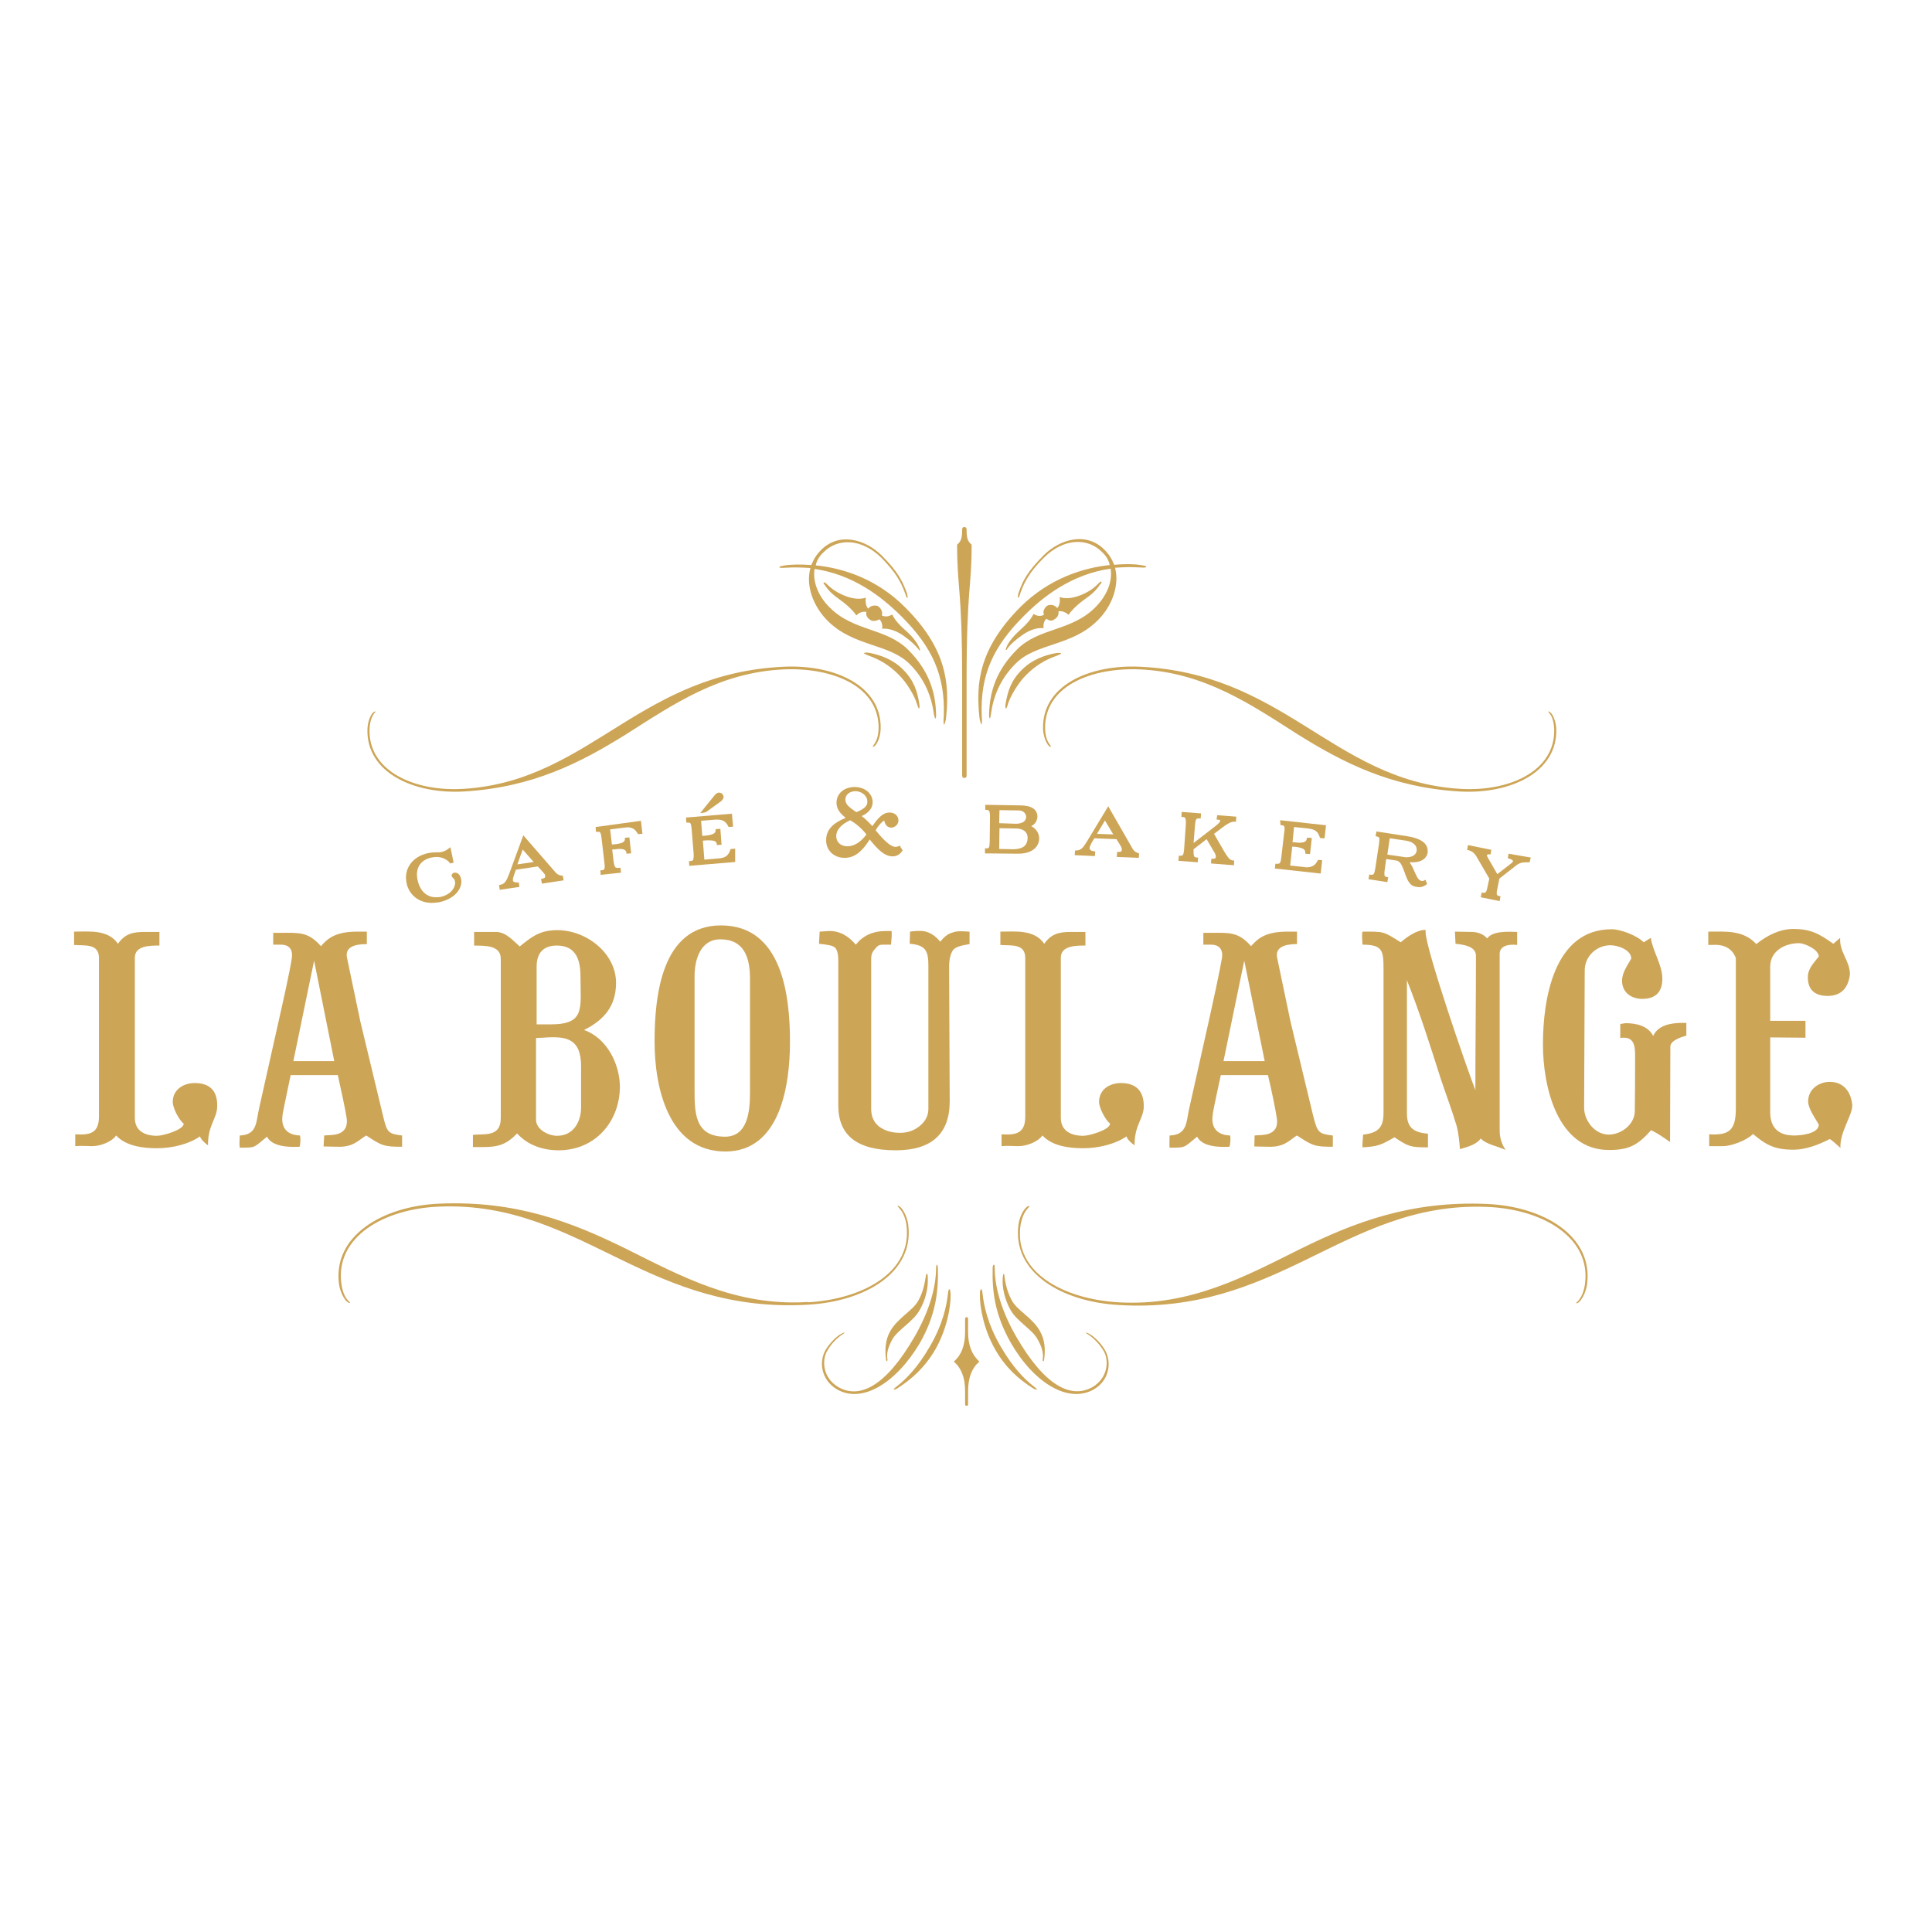 <?xml version="1.0" encoding="utf-8"?>
<!-- Generator: Adobe Illustrator 19.2.1, SVG Export Plug-In . SVG Version: 6.00 Build 0)  -->
<svg version="1.1" id="layer" xmlns="http://www.w3.org/2000/svg" xmlns:xlink="http://www.w3.org/1999/xlink" x="0px" y="0px"
	 viewBox="0 0 652 652" style="enable-background:new 0 0 652 652;" xml:space="preserve">
<style type="text/css">
	.st0{fill:#CDA557;}
</style>
<g>
	<path class="st0" d="M326.2,179c0,2.3,0.3,3.7,1.7,4.8c0,14.9-1.7,14.9-1.7,45.7v32.3c0,1-1.5,1-1.5,0v-32.3
		c0-30.9-1.7-30.8-1.7-45.7c1.4-1.1,1.7-2.5,1.7-4.8v-0.4c0-1,1.5-1,1.5,0V179z"/>
	<path class="st0" d="M384.7,225.9c-16.7-0.7-32.4,5.8-32,20.2c0.1,2.5,0.8,4.1,1.4,4.9c0.4,0.7,0.6,0.9,0.6,1
		c-0.2,0.1-0.6,0-1.1-0.7c-0.6-0.9-1.5-2.8-1.6-5.3c-0.4-14.6,15.5-21.8,32.7-21c23.5,1.1,39.6,10,54.9,19.5
		c16.1,10,31.2,20.3,52.9,21.7c16.7,1.1,32.4-5.9,32-20.1c-0.1-2.6-0.7-4.2-1.4-5.1c-0.4-0.6-0.7-0.8-0.6-0.9
		c0.1-0.1,0.5,0.1,1.1,0.7c0.6,0.8,1.5,2.7,1.6,5.3c0.4,14.6-15.6,22-32.7,21c-23.1-1.4-39.2-9.7-54.6-19.3
		C422.2,237.8,406.5,226.9,384.7,225.9L384.7,225.9z"/>
	<path class="st0" d="M264.5,225.9c16.7-0.7,32.4,5.8,32,20.2c-0.1,2.5-0.8,4.1-1.4,4.9c-0.4,0.7-0.6,0.9-0.6,1
		c0.2,0.1,0.6,0,1.1-0.7c0.7-0.9,1.5-2.8,1.6-5.3c0.4-14.6-15.5-21.8-32.7-21c-23.5,1.1-39.6,10-54.9,19.5
		c-16.1,10-31.2,20.3-52.9,21.7c-16.7,1.1-32.4-5.9-32-20.1c0.1-2.6,0.8-4.2,1.4-5.1c0.4-0.6,0.7-0.8,0.6-0.9
		c-0.1-0.1-0.6,0.1-1.1,0.7c-0.6,0.8-1.5,2.7-1.6,5.3c-0.4,14.6,15.6,22,32.7,21c23.1-1.4,39.2-9.7,54.6-19.3
		C227.1,237.8,242.7,226.9,264.5,225.9L264.5,225.9z"/>
	<path class="st0" d="M273.5,191.7c-2.7-0.2-5.5-0.3-8.5-0.1c-1.7,0.1-2,0-2-0.2c0-0.2,0.3-0.3,1.9-0.6c2.1-0.3,5.4-0.4,8.9-0.1
		c0.7-1.8,1.7-3.5,3.3-5.1c6.2-6.2,15.1-3.5,20.5,1.9c5.4,5.4,7,8.6,8.5,12.8c0.3,1,0.2,1.6,0.1,1.5c-0.2,0-0.4-0.5-0.8-1.7
		c-1.4-3.9-3.3-7.1-7.8-11.7c-6.9-6.9-15-6.8-19.7-2c-1.3,1.2-2.3,2.7-2.6,4.4c9.1,0.9,20.6,4.5,30.2,14.2
		c14.1,14.1,14.9,25.8,13.8,36.9c-0.1,1.5-0.6,2.6-0.7,2.7c-0.1-0.1-0.3-0.6-0.1-3.1c0.5-13.6-4-23.2-14.2-33.4
		c-6.8-6.8-16.4-14.2-29.4-16.1c-0.7,4.3,1.2,9.2,5.2,13.1c8,8,19,6.8,26.4,14.2c6.9,6.9,9.2,14.1,9.4,21.6c0.1,0.8-0.1,1.5-0.2,1.6
		c-0.2,0-0.3-0.6-0.5-1.3c-0.8-6-3-11.9-8.2-17.1c-7-7-18.9-5.8-27.7-14.6C274.6,204.8,271.8,197.8,273.5,191.7 M303.2,227.6
		c-3.2-3.2-6.5-5.1-10.2-6.4c-0.8-0.3-1.4-0.6-1.4-0.8c0-0.2,0.9-0.2,1.7-0.1c4,0.8,8.2,2.3,11.5,5.7c3.7,3.7,4.8,7.5,5.4,11.3
		c0.2,0.9,0.1,1.7,0,1.8c-0.2,0-0.4-0.4-0.8-1.7C308.7,235,306.1,230.4,303.2,227.6 M293.7,209.2c-1-0.6-1.6-1.6-1.3-2.7
		c-1.1-0.2-2.4,0.1-3.4,1.2c-0.9-1.4-3-3.5-5.4-5.2c-2.4-1.7-3.8-2.9-5.2-5c-0.4-0.4-0.6-0.8-0.4-0.9c0.1-0.1,0.4-0.1,0.8,0.3
		c1.5,1.5,3,2.7,5.7,3.9c2.5,1.1,5.3,1.7,7.7,0.9c-0.2,1.3,0,2.9,0.8,3.7c0.9-1.1,2.1-1.2,3.2-0.9c1.1,0.7,1.8,2,1.4,3.2
		c1.3,0.6,2.4,0.3,3.5-0.3c0.9,1.8,2.4,3.5,4.1,5c2,1.7,4.4,4.2,5.2,6.6c0.1,0.3,0.1,0.6,0,0.5c-0.1,0.1-0.2,0-0.5-0.5
		c-1-1.2-2.6-2.8-4.9-4.4c-2.4-1.7-5.2-2.7-7.3-2.4c0.2-1.1-0.1-2.4-0.9-3.2C295.5,209.7,294.4,209.7,293.7,209.2"/>
	<path class="st0" d="M370.4,209.4c-8.8,8.8-20.7,7.5-27.7,14.6c-5.2,5.2-7.5,11.1-8.3,17.1c-0.1,0.8-0.2,1.3-0.4,1.3
		c-0.1-0.1-0.3-0.8-0.2-1.6c0.2-7.5,2.5-14.7,9.4-21.6c7.3-7.4,18.3-6.1,26.4-14.2c4-4,5.9-8.8,5.2-13.1c-13,1.9-22.6,9.2-29.4,16.1
		c-10.2,10.2-14.6,19.8-14.1,33.4c0.2,2.5,0,3-0.1,3.1c-0.1-0.1-0.6-1.3-0.7-2.7c-1.1-11.1-0.3-22.7,13.8-36.9
		c9.6-9.6,21.2-13.3,30.2-14.2c-0.3-1.7-1.3-3.2-2.6-4.4c-4.7-4.8-12.8-4.9-19.7,2c-4.5,4.5-6.4,7.8-7.8,11.7
		c-0.3,1.2-0.6,1.7-0.8,1.7c-0.1,0.1-0.2-0.5,0.1-1.5c1.4-4.2,3.1-7.4,8.5-12.8c5.4-5.4,14.3-8.1,20.5-1.9c1.6,1.6,2.6,3.3,3.3,5.1
		c3.5-0.3,6.8-0.3,8.9,0.1c1.6,0.2,1.9,0.3,1.9,0.6c0,0.2-0.3,0.3-2,0.2c-3-0.2-5.8-0.1-8.5,0.1
		C377.9,197.8,375.1,204.8,370.4,209.4 M340.2,237.4c-0.3,1.3-0.6,1.7-0.8,1.7c-0.1-0.1-0.2-0.9,0-1.8c0.7-3.9,1.7-7.6,5.5-11.3
		c3.4-3.4,7.6-4.9,11.5-5.6c0.8-0.1,1.7-0.1,1.7,0.1c0,0.2-0.7,0.5-1.5,0.8c-3.7,1.3-7,3.2-10.2,6.4
		C343.6,230.4,341,235,340.2,237.4 M353.1,208.8c-0.8,0.8-1.1,2.1-0.9,3.2c-2.2-0.3-5,0.7-7.3,2.4c-2.3,1.6-3.9,3.1-4.9,4.4
		c-0.2,0.5-0.3,0.6-0.5,0.5c-0.1,0.1-0.1-0.1,0-0.5c0.8-2.4,3.3-4.9,5.2-6.6c1.7-1.5,3.2-3.2,4.1-5c1.1,0.7,2.3,0.9,3.5,0.3
		c-0.5-1.2,0.2-2.5,1.3-3.2c1-0.3,2.3-0.2,3.2,0.9c0.8-0.8,1-2.4,0.8-3.7c2.4,0.8,5.2,0.2,7.7-0.9c2.7-1.2,4.2-2.4,5.6-3.9
		c0.5-0.5,0.7-0.5,0.8-0.3c0.1,0.1,0,0.5-0.5,0.9c-1.4,2.1-2.8,3.3-5.2,5c-2.4,1.7-4.5,3.8-5.4,5.2c-1.1-1-2.3-1.4-3.4-1.2
		c0.2,1.2-0.4,2.2-1.4,2.7C355.3,209.6,354.1,209.6,353.1,208.8"/>
	<path class="st0" d="M272.7,439.5c18.6-1.1,35.3-10.2,33.2-26.1c-0.4-2.8-1.4-4.5-2.2-5.4c-0.5-0.7-0.8-0.9-0.8-1
		c0.2-0.2,0.6,0,1.2,0.6c0.8,0.9,2,2.9,2.4,5.7c2.1,16.2-14.6,25.9-33.8,27c-26.2,1.5-45-6.4-63.1-15.2c-19-9.2-36.9-18.9-61.3-17.9
		c-18.7,0.7-35.2,10.2-33.1,26c0.4,2.9,1.3,4.6,2.1,5.5c0.5,0.6,0.9,0.8,0.8,1c-0.1,0.1-0.6,0-1.3-0.7c-0.7-0.8-2-2.9-2.4-5.7
		c-2.1-16.2,14.7-26.3,33.9-27.1c25.8-1.1,44.6,6.2,62.7,15.1c18.7,9.3,37.3,19.6,61.5,18.1H272.7z"/>
	<path class="st0" d="M377.5,439.5c24.2,1.4,42.8-8.8,61.5-18.1c18.1-8.9,37-16.2,62.7-15.1c19.2,0.8,36,10.8,33.9,27.1
		c-0.4,2.8-1.7,4.9-2.4,5.7c-0.6,0.7-1.2,0.8-1.2,0.7c-0.2-0.2,0.3-0.4,0.8-1c0.7-0.9,1.7-2.6,2.1-5.5c2.1-15.8-14.5-25.3-33.1-26
		c-24.3-1-42.3,8.7-61.2,17.9c-18.1,8.8-36.9,16.8-63.1,15.2c-19.2-1.1-35.9-10.9-33.8-27c0.4-2.9,1.6-4.8,2.4-5.7
		c0.7-0.7,1.1-0.8,1.3-0.6c0.1,0.1-0.3,0.3-0.8,1c-0.8,0.9-1.7,2.6-2.2,5.4C342.1,429.3,358.7,438.4,377.5,439.5L377.5,439.5z"/>
	<path class="st0" d="M325.7,469.6v4.4c0,0.4,0.4,0.4,0.5,0.4c0.2,0,0.5,0,0.5-0.4v-4.4c0-4.6,1.2-7.8,3.8-10.1
		c-2.6-2.4-3.8-5.6-3.8-10.1V445c0-0.4-0.3-0.5-0.5-0.5c-0.1,0-0.5,0.1-0.5,0.5v4.4c0,4.6-1.2,7.8-3.8,10.1
		C324.5,461.8,325.7,465,325.7,469.6"/>
	<path class="st0" d="M282.5,468.9c-5.4-3.2-6.2-9.3-3.9-13.3c1.7-2.8,4-4.8,5.2-5.4c0.7-0.4,1.1-0.6,1.2-0.5
		c0.1,0.1-0.5,0.5-0.8,0.7c-1.8,1.2-3.8,3.2-5.1,5.6c-1.7,2.9-1.6,8.9,3.8,12.1c7.1,4.1,16-0.1,25.8-17.1c4.6-8,7.1-15.9,7.2-22.7
		c0-1.3,0.2-1.5,0.3-1.5c0.1,0.1,0.3,0.3,0.3,1.2c0.2,7.4-0.5,15.5-6.1,25.3C302.3,466.9,290.9,473.7,282.5,468.9 M301.2,451.9
		c-1.5,2.7-2.1,4.9-1.7,6.9c0,0.4-0.1,0.6-0.2,0.6c-0.2-0.1-0.3-0.3-0.3-0.8c-0.4-2.9-0.3-6.4,1.5-9.5c2.6-4.4,7.4-6.7,9.3-10
		c1.4-2.4,2.1-4.9,2.6-8.1c0.1-1,0.3-1.2,0.4-1.1c0.2,0.1,0.3,0.3,0.3,1.2c0.2,3.4-0.7,7.6-2.8,11.1
		C308.2,446,303.1,448.7,301.2,451.9 M302.9,468.5c-0.6,0.4-1.1,0.5-1.3,0.4c-0.1,0,0.2-0.4,1-1c3.1-2.4,7.1-6.4,11.2-13.5
		c4.4-7.5,5.7-14,6.1-17.7c0.1-1.3,0.3-1.7,0.5-1.6c0.2,0.1,0.3,0.2,0.4,1.7c0.1,4.3-1.3,11.9-5.2,18.7
		C312,461.6,307.7,465.4,302.9,468.5"/>
	<path class="st0" d="M341.2,453.3c-5.6-9.8-6.4-17.8-6.2-25.3c0-1,0.2-1.1,0.4-1.2c0.1-0.1,0.3,0.2,0.3,1.5
		c0.1,6.8,2.6,14.7,7.2,22.7c9.8,17,18.7,21.1,25.8,17.1c5.4-3.2,5.5-9.2,3.8-12.1c-1.4-2.4-3.4-4.4-5.2-5.6c-0.4-0.2-1-0.6-0.8-0.7
		c0.1,0,0.5,0.1,1.2,0.5c1.1,0.6,3.5,2.5,5.2,5.4c2.3,4,1.6,10.2-3.8,13.3C360.6,473.7,349.1,466.9,341.2,453.3 M341.1,442.2
		c-2-3.5-3-7.7-2.7-11.1c0.1-0.9,0.2-1.1,0.3-1.2c0.1-0.1,0.3,0.2,0.3,1.1c0.5,3.2,1.2,5.6,2.6,8.1c1.9,3.3,6.7,5.5,9.3,10
		c1.8,3.1,1.9,6.5,1.5,9.5c-0.1,0.5-0.1,0.7-0.3,0.8c-0.1,0.1-0.3-0.2-0.2-0.6c0.3-2-0.2-4.2-1.8-6.9
		C348.4,448.7,343.3,446,341.1,442.2 M335.9,455.5c-3.9-6.8-5.3-14.4-5.2-18.7c0-1.5,0.2-1.6,0.4-1.7c0.2-0.1,0.4,0.4,0.5,1.6
		c0.4,3.7,1.7,10.2,6.1,17.7c4.1,7.1,8.1,11.1,11.2,13.5c0.8,0.6,1.1,0.9,1,1c-0.2,0.1-0.7,0-1.3-0.4
		C343.7,465.4,339.4,461.6,335.9,455.5"/>
	<path class="st0" d="M153.6,294.5c-0.1,0-0.2,0-0.3,0c-0.4,0.1-0.8,0.4-0.9,0.9c0,0,0,0.1,0,0.2c0.3,0.8,1,0.9,1.1,1.7
		c0,0.2,0.1,0.4,0.1,0.6c0,1.9-1.7,4.1-5,4.8c-0.5,0.1-1,0.1-1.5,0.1c-3.1,0-5.4-2.1-6.2-5.9c-0.1-0.6-0.2-1.2-0.2-1.7
		c0-3,1.7-5.1,4.9-5.8c0.6-0.1,1.1-0.2,1.6-0.2c1.9,0,3.5,0.7,4.6,2l0.1,0.2l0.8-0.2l0.4-0.1l-0.1-0.4l-1-4.8l-0.5,0.4
		c-0.8,0.6-1.5,1-2.4,1.2c-0.3,0.1-0.5,0.1-0.6,0.1c-0.4,0.1-1.9-0.1-4,0.3c-4.7,1-7.5,4.3-7.5,8.3c0,0.6,0.1,1.2,0.2,1.8
		c0.8,4,4.2,6.7,8.5,6.7h0c0.8,0,1.5-0.1,2.4-0.2c4.8-1,7.5-3.9,7.6-6.9c0-0.3,0-0.6-0.1-0.9C155.4,295.4,154.6,294.5,153.6,294.5"
		/>
	<path class="st0" d="M189.9,295.5l-0.3,0c-0.7,0-1.6-0.4-2.3-1.3l-10.7-12.3l-4.8,13.1c-0.9,2.3-1.4,3.3-3,3.6l-0.4,0.1l0.2,1.2
		l0,0.4l6.7-1l-0.2-1.2l0-0.3l-0.3,0c-0.1,0-0.3,0-0.4,0c-0.9,0-1.3-0.3-1.3-0.7c0-0.1,0-0.1,0-0.2c0-0.4,0.1-0.9,0.4-1.7l-0.3-0.1
		v0l0.3,0.1l0.6-1.7l7.4-1.1l1.8,2c0.5,0.5,0.7,0.9,0.7,1.2c0,0,0,0.1,0,0.1c0,0.4-0.2,0.7-0.8,0.8l-0.2,0l-0.4,0.1l0.2,1.2l0.1,0.4
		l7.3-1.1l-0.2-1.2L189.9,295.5z M180.1,290.9l-5.5,0.8l1.8-5L180.1,290.9z"/>
	<path class="st0" d="M201,279.1l0.1,1.3l0.1,0.4l0.5-0.1c0.1,0,0.2,0,0.2,0c0.7,0,0.9,0.4,1.1,2.1l1,8.6c0,0.4,0.1,0.7,0.1,1
		c-0.1,1-0.2,1.2-1,1.3h-0.1l-0.4,0l0.1,1.2l0,0.4l0.4-0.1l6.5-0.7l-0.2-1.3l0-0.4l-0.5,0.1c-0.1,0-0.3,0-0.4,0c-1,0-1.1-0.4-1.4-2
		l-0.5-4.2l1.2-0.1c0.5-0.1,0.9-0.1,1.3-0.1c1.6,0,2.1,0.4,2.3,1.2l0,0.4l1.2-0.1l0.4,0l-0.6-5.4l-1.2,0.1l-0.3,0l0,0.3v0.1
		c0,1-0.8,1.5-3.2,1.8l-1.2,0.1l-0.6-5.1l4.8-0.6c0.3,0,0.7-0.1,1-0.1c1.7,0,2.6,0.6,3.5,2.1l0.1,0.2l1.1-0.1l0.4,0l-0.5-4.4
		L201,279.1z"/>
	<path class="st0" d="M238.2,274.1L238.2,274.1l5-3.6c0.6-0.5,1-1,1-1.6v0c-0.1-0.8-0.7-1.4-1.5-1.4c0,0-0.1,0-0.2,0
		c-0.7,0.1-1.1,0.6-1.6,1.2l-4.6,5.7l0.9-0.1L238.2,274.1z"/>
	<path class="st0" d="M248.1,286.4l-1.2,0.1l-0.3,0l-0.1,0.2c-0.7,2.1-1.7,2.8-4,3l-4.8,0.4l-0.5-6.4l1.2-0.1c0.4,0,0.7,0,1,0
		c1.8,0,2.4,0.4,2.5,1.3l0,0.3l1.2-0.1l0.4,0l-0.4-5.4l-1.2,0.1l-0.4,0l0,0.3v0.1c0,1-0.8,1.5-3.3,1.8l-1.2,0.1l-0.4-5.1l4.8-0.4
		c0.3,0,0.5,0,0.7,0c1.8,0,2.8,0.6,3.7,2.3l0.1,0.2l1.1-0.1l0.4,0l-0.4-4.4l-15.5,1.3l0.1,1.3l0,0.4l0.5,0c0.1,0,0.1,0,0.2,0
		c0.8,0,0.9,0.4,1.1,2.1l0.7,8.6c0,0.3,0,0.6,0,0.8c-0.1,1.2-0.2,1.4-1.1,1.5h-0.1l-0.4,0l0.1,1.2l0,0.4l15.5-1.3L248.1,286.4z"/>
	<path class="st0" d="M303.8,285.4l-0.3,0.1c-0.6,0.2-1,0.3-1.2,0.3h-0.1c-1.5,0-3.7-1.9-6.7-5.6c1.1-1.9,2.3-3,2.9-3.3
		c0.3,1.5,1.1,2.4,2.4,2.4h0.1c1.3-0.1,2.3-1.2,2.3-2.4v0c0-1.6-1.3-2.7-3-2.7c0,0-0.1,0-0.2,0c-2,0.1-3.6,1.7-5.6,4.6
		c-1.2-1.3-2.4-2.5-3.6-3.4c2.4-1.1,3.7-2.7,3.7-4.7v-0.1c-0.1-2.8-2.6-5-6-5c-0.1,0-0.2,0-0.3,0c-3.5,0.1-5.9,2.3-5.9,5.3
		c0,0.1,0,0.1,0,0.2c0.1,2,1.2,3.4,3.1,4.9c-4.4,1.8-6.6,4.1-6.6,7.5v0.3c0.1,3.2,2.6,5.7,6.2,5.7h0c0.1,0,0.2,0,0.3,0
		c3.2-0.1,5.7-2.2,8.2-6.2c2.9,3.6,5,5.6,7.6,5.7h0.2c1.3,0,2.5-0.7,3.2-1.9l0.1-0.2l-0.7-1L303.8,285.4z M286.9,276.8
		c2.1,1.2,3.9,2.8,5.5,4.8c-1.9,2.6-4.1,3.9-6.2,4c-0.1,0-0.1,0-0.2,0c-2.2,0-3.7-1.3-3.8-3.3c0-0.1,0-0.1,0-0.1
		C282.2,280.2,283.7,278.3,286.9,276.8 M289,274.1c-2.5-1.7-3.7-2.7-3.7-4.2v-0.1c0-1.5,1.2-2.7,3.3-2.8c0.1,0,0.1,0,0.1,0h0
		c2.1,0,4,1.6,4,3.4v0.1C292.8,272,291.6,273,289,274.1"/>
	<path class="st0" d="M348,278.8c1.3-0.6,2-1.8,2.1-3.1c0-0.1,0-0.1,0-0.1c0-2.5-2.1-3.8-5.8-3.8l-11.8-0.2l0,1.3v0.4h0.4
		c1,0.1,1.1,0.4,1.2,2c0,0.1,0,0.1,0,0.2l-0.1,8.6c-0.1,1.8-0.1,2.2-1.1,2.2h0c0,0,0,0-0.1,0v0l-0.4,0l0,1.3v0.4l0.4,0l10.5,0.1h0.2
		h0.1c4.5,0,7.1-2.1,7.1-5.3v-0.1C350.6,281.1,349.6,279.6,348,278.8 M346.8,282.8c-0.1,2.5-1.5,3.7-4.7,3.8H342l-4.8-0.1l0.1-7
		l5.8,0.1c2.5,0.1,3.7,1.4,3.7,3.1C346.8,282.7,346.8,282.7,346.8,282.8 M337.2,277.8l0.1-4.4l6.4,0.1c1.6,0,2.6,1,2.6,2.2v0.1
		c-0.1,1.2-1,2.1-3.3,2.2h-0.1L337.2,277.8z"/>
	<path class="st0" d="M382.1,286.2l-8.1-14.1l-7.2,11.9c-1.3,2.1-2,3-3.6,3h0c0,0-0.1,0-0.2,0l-0.2,0.1l-0.1,1.1l0,0.4l6.8,0.3
		l0.1-1.3l0-0.3l-0.3,0c-1.1-0.1-1.5-0.5-1.6-1v-0.1c0-0.4,0.3-1,0.7-1.8l-0.3-0.2l0.3,0.2l0.9-1.5l7.5,0.3l1.4,2.3
		c0.3,0.5,0.4,0.9,0.4,1.2v0.1c0,0.4-0.3,0.7-0.9,0.7h-0.1l-0.2,0l-0.4,0l-0.1,1.3l0,0.4l7.4,0.3l0.1-1.2l0-0.3l-0.3-0.1
		C383.4,287.7,382.6,287.2,382.1,286.2 M375.7,281.6l-5.5-0.2l2.7-4.5L375.7,281.6z"/>
	<path class="st0" d="M410.6,276.2l0,0.4l0.5,0c0.7,0.1,0.7,0.3,0.7,0.3v0.1c0,0.3-0.5,0.9-1.4,1.6l-7.6,5.9l0.5-6.2
		c0.2-1.7,0.3-2.1,1.2-2.1c0.1,0,0.1,0,0.2,0h0.1l0.4,0l0.1-1.3l0-0.4l-6.5-0.5l-0.1,1.3l0,0.4l0.4,0c0.9,0.1,1,0.3,1.1,1.5
		c0,0.2,0,0.5,0,0.8l-0.6,8.7c-0.2,1.7-0.3,2.1-1.2,2.1c-0.1,0-0.1,0-0.2,0h0l-0.4,0l0,0.4l-0.1,0.9l0,0.4l6.5,0.5l0.1-1.2l0-0.4
		l-0.4,0c-0.9-0.1-1-0.3-1.1-1.5c0-0.2,0-0.5,0-0.8l0-0.5l4.4-3.4l2.7,4.6c0.3,0.5,0.4,0.9,0.4,1.3v0.1c-0.1,0.5-0.2,0.6-0.8,0.6
		c0,0-0.1,0-0.2,0h-0.1l-0.4,0l-0.1,1.2l0,0.4l7.7,0.6l0.1-1.2l0-0.4l-0.4,0c-1-0.1-1.6-0.9-2.7-2.6l-3.7-6.4l2.5-1.9
		c1.8-1.4,3.2-2.2,4.2-2.2h0.2l0.1,0l0.4,0l0.1-1.3l0-0.4l-6.4-0.5L410.6,276.2z"/>
	<path class="st0" d="M432.1,278l0,0.4l0.5,0.1c0.8,0.1,0.9,0.3,0.9,1.3c0,0.3,0,0.6-0.1,1l-1,8.6c-0.2,1.7-0.4,2.1-1.2,2.1
		c-0.1,0-0.2,0-0.3,0l-0.1,0l-0.4,0l-0.1,1.2l-0.1,0.4l15.5,1.7l0.5-4.5l-1.2-0.1l-0.2,0l-0.1,0.2c-0.9,1.7-1.9,2.2-3.6,2.3
		c-0.3,0-0.6,0-0.9-0.1v0l-4.8-0.5l0.7-6.4l1.2,0.1c2.4,0.3,3.2,0.9,3.2,1.8c0,0,0,0.1,0,0.2v0.3l1.2,0.1l0.4,0l0.6-5.4l-1.2-0.1
		l-0.4,0l-0.1,0.4c-0.2,0.9-0.7,1.2-2.3,1.3c-0.4,0-0.8,0-1.3-0.1l-1.2-0.1l0.5-5.1l4.8,0.5c2.3,0.3,3.3,1,3.9,3l0.1,0.2l1.1,0.1
		l0.4,0l0.5-4.4l-15.5-1.7L432.1,278z M440.3,292.9L440.3,292.9L440.3,292.9L440.3,292.9z"/>
	<path class="st0" d="M481.8,287.7c0-0.2,0-0.4,0-0.6c0-2.6-2.5-4.2-6.9-4.9l-10.4-1.6l-0.2,1.2l-0.1,0.4l0.5,0.1
		c0.7,0.2,0.8,0.3,0.8,1.1c0,0.3-0.1,0.7-0.1,1.2l-1.3,8.6c-0.3,1.6-0.5,2.1-1.2,2c-0.1,0-0.2,0-0.3,0l-0.1,0l-0.4-0.1l-0.2,1.2
		l-0.1,0.4l6.4,1l0.2-1.2l0.1-0.4l-0.4-0.1c-0.8-0.2-0.9-0.3-0.9-1.2c0-0.3,0-0.7,0.1-1.2l0.5-3.7l3.4,0.5c1.2,0.2,1.8,1.2,2.7,3.7
		c1,2.7,1.6,4.9,4.2,5.2c0.3,0,0.5,0.1,0.8,0.1h0c0.9,0,1.7-0.3,2.5-0.9l0.2-0.2l-0.4-1l-0.1-0.4l-0.4,0.2c-0.2,0.1-0.4,0.2-0.6,0.2
		c-0.1,0-0.2,0-0.3,0c-1.3-0.2-1.7-1.6-3-4.4c-0.3-0.7-0.7-1.3-1.1-1.9c0.2,0,0.3,0,0.4,0C479.4,291.2,481.5,289.8,481.8,287.7
		 M478.1,286.7c0,0.1,0,0.2,0,0.4c-0.2,1.3-1.4,2.2-3.4,2.2c-0.3,0-0.6,0-1-0.1l-5.5-0.8l0.8-5.5l5.5,0.8
		C476.9,284.1,478.1,285.3,478.1,286.7"/>
	<path class="st0" d="M509.1,288.1l-0.2,1.2l-0.1,0.3l0.3,0.1c1.2,0.3,1.5,0.7,1.5,0.9c0,0,0,0.1,0,0.1c0,0-0.3,0.5-0.9,0.9
		l-4.4,3.4l-3.1-5.4c-0.2-0.4-0.4-0.7-0.4-0.9v-0.1c0.1-0.2,0.1-0.2,0.4-0.3c0.1,0,0.2,0,0.3,0l0.1,0l0.4,0.1l0.2-1.2l0.1-0.4
		l-7.9-1.6l-0.2,1.2l-0.1,0.4l0.4,0.1c1.2,0.3,2.1,1,2.8,2.2l4.3,7.4l-0.6,2.8c-0.3,1.6-0.6,2-1.2,2c-0.1,0-0.2,0-0.3,0l-0.1,0
		l-0.4-0.1l-0.2,1.2l-0.1,0.4l6.4,1.3l0.2-1.2l0.1-0.4l-0.4-0.1c-0.8-0.2-0.9-0.3-0.9-1.1c0-0.3,0.1-0.8,0.2-1.3l0.7-3.5l5.5-4.3
		c1.1-0.9,2.1-1.2,3.5-1.2c0.3,0,0.6,0,0.9,0l0.3,0l0.3-1.2l0.1-0.4L509.1,288.1z"/>
	<path class="st0" d="M65.7,365.5c-3.8,0-7.4,2.2-7.4,6.4c0,2,2.1,6.1,3.7,7.3c0,2.1-7,4.1-9,4.1c-4.1,0-7.5-1.6-7.5-6.1v-54
		c0-4.1,5.1-4.1,8.3-4.1v-4.6h-4.9c-4.1,0-6.7,0.6-9.1,4c-3.3-4.9-9.8-4.1-14.8-4.1v4.5c3.6,0.3,8.4-0.6,8.4,4.4v53.5
		c0,5.7-3.1,6.3-8,6v4c1.9-0.2,3.8,0,5.7,0c2.7,0,6.6-1.4,8.1-3.6c3.3,3.6,9.1,4.3,13.7,4.3c5.1,0,10.7-1.3,14.6-4
		c0.2,1,2,2.6,2.7,3c-0.1-6.8,3.1-9,3.1-13.2C73.4,368.3,71,365.5,65.7,365.5"/>
	<path class="st0" d="M135.7,383.2c-4.7-0.6-5.1-0.9-6.5-6.9l-7.6-31.6c0,0-3.8-18.1-4.5-21.5c-0.7-3.4,2.2-4.6,6.7-4.6v-4.2h-3.3
		c-7.4,0-10,2.4-12.2,4.9c-4.3-4.9-7.4-4.5-13.4-4.5h-2.7v4h2.7c2.4,0,4,1.4,3.6,4.4c-0.7,4.8-3.3,16.2-4.4,21.1l-6.7,29.9
		c-1,4.5-0.6,8.8-6.5,9c0,1.3-0.2,2.8,0,4.1c5.6,0,4.5,0.1,9.2-3.7c1.7,3.4,7.4,3.6,11,3.4c0.3-0.7,0.4-3.2,0.1-3.8
		c-2.8-0.1-6.8-1.3-5.8-7.3c0.2-1.3,2.7-13.1,2.7-13.1H114c1.1,5,2.6,11.8,3,14.6c0.8,6.5-5.9,5.5-7.6,5.8l-0.2,3.7l4.7,0.1
		c5.5,0.2,7.2-2.4,9.7-3.8c5.3,3.5,6,3.8,12.1,3.8V383.2z M99,358.1l7-33.9l6.8,33.9H99z"/>
	<path class="st0" d="M197.1,347.6c6.8-3.4,10.8-8.1,10.8-15.9c0-10.1-10.1-17.8-19.8-17.8c-5.7,0-8.4,2-12.7,5.5
		c-2.4-2.1-4.7-4.9-8.1-4.9H160v4.6c3.4,0.1,9-0.3,9,4.5v53.7c0,6.7-5.8,5.2-9.4,5.7v4.1c6.7,0,10.2,0.4,14.9-4.6
		c3.6,4,8.8,5.7,14,5.7c12.2,0,20.7-9.5,20.7-21.6C209.1,359,204.8,350.3,197.1,347.6 M188,383.3c-2.9,0-7.1-2.1-7.1-5.4v-27.6
		l2.3-0.1c7.8-0.6,12.9,0.1,12.9,9.7v13.8C196.1,378.6,193.5,383.3,188,383.3 M185.8,345.7h-4.7v-19.5c0-4.6,2.3-7.1,6.8-7.1
		c6.6,0,8,5,8,10.5C195.9,340.3,197.6,345.7,185.8,345.7"/>
	<path class="st0" d="M243.3,312.3c-20.1,0-22.4,24-22.4,39.2c0,15.4,4.6,37.1,23.9,37.1c18.7,0,21.8-22.8,21.8-37
		C266.6,335.8,263.9,312.3,243.3,312.3 M244.7,383.6c-10.4,0-10.3-8.3-10.3-16.2v-38c0-5.6,2-12.4,8.7-12.4c8.1,0,10,6.3,10,13.2
		v38.7C253.1,374.8,252.4,383.6,244.7,383.6"/>
	<path class="st0" d="M327,314.4c-2.5-0.2-4.4-0.2-5.5,0.3c-1.6,0.4-2.9,1.5-4.2,3.1c-1.6-2-3.6-3.3-5.8-3.6c-1.7-0.1-3.1,0-4.4,0.2
		l-0.1,4.1c5.6,0.4,6.3,2.7,6.3,7.4v48.3c0,2.1-0.8,4-2.8,5.7c-2,1.7-4.3,2.4-6.8,2.4c-2.8,0-5.1-0.7-7-2.1c-1.8-1.4-2.7-3.4-2.7-6
		v-50.4c0-1.3,0.1-2.3,1.4-3.7c0.9-1.1,1.4-1.3,2.7-1.3h2.6c0.2-1.9,0.3-3.6,0.2-4.6h-2c-4.4,0-7.7,1.6-10.1,4.6
		c-2.6-3.1-5.6-4.7-9.1-4.6l-3.1,0.2l-0.2,4.1c2.9,0.3,4.7,0.6,5.4,1.3c0.7,0.7,1.1,2.1,1.1,4.3v49c0,10.1,6.4,15.1,19.4,15.1
		c12.1,0,18.2-5.6,18.2-16.5l-0.2-45.3c0-2.4,0.4-4.3,1.2-5.6c0.8-1.2,2.7-1.7,5.7-2.2V314.4z"/>
	<path class="st0" d="M378.3,365.5c-3.9,0-7.4,2.2-7.4,6.4c0,2,2.2,6.1,3.7,7.3c0,2.1-7,4.1-9,4.1c-4.1,0-7.6-1.6-7.6-6.1v-54
		c0-4.1,5.1-4.1,8.3-4.1v-4.6h-4.8c-4.1,0-6.7,0.6-9.1,4c-3.3-4.9-9.8-4.1-14.8-4.1v4.5c3.6,0.3,8.4-0.6,8.4,4.4v53.5
		c0,5.7-3.1,6.3-8,6v4c1.9-0.2,3.9,0,5.7,0c2.7,0,6.5-1.4,8.1-3.6c3.3,3.6,9.1,4.3,13.7,4.3c5.1,0,10.7-1.3,14.7-4
		c0.1,1,2,2.6,2.7,3c-0.1-6.8,3.1-9,3.1-13.2C386,368.3,383.5,365.5,378.3,365.5"/>
	<path class="st0" d="M449.7,383.2c-4.7-0.6-5.1-0.9-6.6-6.9l-7.6-31.6c0,0-3.8-18.1-4.5-21.5c-0.7-3.4,2.3-4.6,6.7-4.6v-4.2h-3.3
		c-7.4,0-10,2.4-12.2,4.9c-4.3-4.9-7.4-4.5-13.4-4.5h-2.7v4h2.7c2.4,0,4,1.4,3.6,4.4c-0.8,4.8-3.3,16.2-4.4,21.1l-6.7,29.9
		c-1,4.5-0.6,8.8-6.6,9c0,1.3-0.1,2.8,0,4.1c5.6,0,4.6,0.1,9.3-3.7c1.7,3.4,7.4,3.6,10.9,3.4c0.3-0.7,0.5-3.2,0.2-3.8
		c-2.8-0.1-6.8-1.3-5.8-7.3c0.1-1.3,2.7-13.1,2.7-13.1h15.9c1.2,5,2.6,11.8,3,14.6c0.9,6.5-5.8,5.5-7.5,5.8l-0.1,3.7l4.7,0.1
		c5.6,0.2,7.3-2.4,9.7-3.8c5.3,3.5,6,3.8,12.1,3.8V383.2z M412.9,358.1l7-33.9l6.9,33.9H412.9z"/>
	<path class="st0" d="M501.9,316.7c-1.4-1.6-3.4-2.2-5.4-2.2l-5.5-0.1l0.2,4.1c2.5,0.3,6.9,0.7,6.9,4.1c0,15.1-0.2,30.2-0.2,45.3
		c-3.1-8-16.8-47.8-16.8-53.4v-0.7c-3,0-6.3,2.4-8.4,4.2c-6-3.8-5.6-3.6-12.9-3.6c-0.3,1,0,3.4,0,4.4c6.8,0,7.1,2,7.1,8.2v48.7
		c0,5-2.1,6.7-6.9,7.2c0,1-0.3,3.2-0.2,4.3c5.3-0.3,6.3-0.8,10.8-3.4c4.8,3.2,5.4,3.4,11.3,3.4v-4.6c-4.4-0.4-7.1-1.7-7.1-6.8v-45
		c4.3,10.8,7.8,21.9,11.4,33.2c1.7,5.1,3.7,10.4,5.3,15.7c0.7,2.4,1,5.5,1.2,8.1c2.3-0.7,5.5-1.4,7-3.6c2,2.1,5.8,2.6,8.4,3.9
		c-1.3-2-2-4.1-2-6.5v-59.7c0-3,3.6-3.3,5.9-3v-4.4C509,314.4,503.7,314.1,501.9,316.7"/>
	<path class="st0" d="M569.1,345.2h-1.4c-3.7,0-8.1,0.7-9.8,4.4c-1.7-3.4-5.7-4.3-9.2-4.3c-0.6,0-1.3,0.2-1.9,0.3v4.7
		c0.4-0.1,0.9-0.1,1.3-0.1c4,0,3.7,4.3,3.7,7.1c0,5.8,0,11.8-0.1,17.8c-0.1,4.4-4.6,7.8-8.8,7.8c-4.7,0-8.3-4.7-8.3-9.1l0.2-46.3
		c0-4.8,4-8.5,8.7-8.5c2.4,0,7,1.5,7,4.5c-1.3,2.4-3.1,4.7-3.1,7.5c0,3.9,3.1,6.1,6.8,6.1c4.6,0,6.8-2.4,6.8-6.8
		c0-4.7-3.2-9.1-3.9-13.8l-2.4,1.5c-2.1-2.2-7.7-4.4-10.8-4.4c-19.6,0-23.2,23.8-23.2,38.9c0,13.9,4.7,35.6,22.3,35.6
		c6.8,0,9.8-1.7,14.2-6.7c2.3,1.1,4.4,2.6,6.4,4l0.1-32.2c0-2.1,3.9-3.3,5.4-3.7V345.2z"/>
	<path class="st0" d="M617.5,365.1c-3.7,0-7.3,2.5-7.3,6.6c0,2.4,2.4,5.7,3.6,7.8c0,3.1-6,3.7-8.3,3.7c-5.4,0-8.1-2.7-8.1-7.9v-25.2
		l11.9,0.1v-5.7h-11.9v-18.3c0-5.3,5-7.9,9.7-7.9c2,0,6.7,2.2,6.7,4.5c-1.6,2.1-3.7,4-3.7,7c0,4.3,2.4,6.3,6.7,6.3
		c4.7,0,7-2.9,7.5-7.3c0-4.6-3.6-7.4-3.3-12.3l-2.3,2c-4.7-3.3-7.5-5-13.5-5c-4.7,0-9,2.3-12.5,5.1c-4.4-4.8-10.3-4.2-16.2-4.2v4.5
		h1c4.1-0.3,6.9,0.9,8.3,4.4v50.8c0,7.3-2.2,9.1-9,8.7v4h4.6c3,0,8.1-2,10.2-4.1c4.5,3.8,7.4,5.3,13.7,5.3c4.1,0,8.5-1.7,12.2-3.6
		c0.8,0.4,2.8,2.3,3.6,3c-0.3-5.3,4.1-11.1,4-14.4C624.7,368.5,622.2,365.1,617.5,365.1"/>
</g>
</svg>
